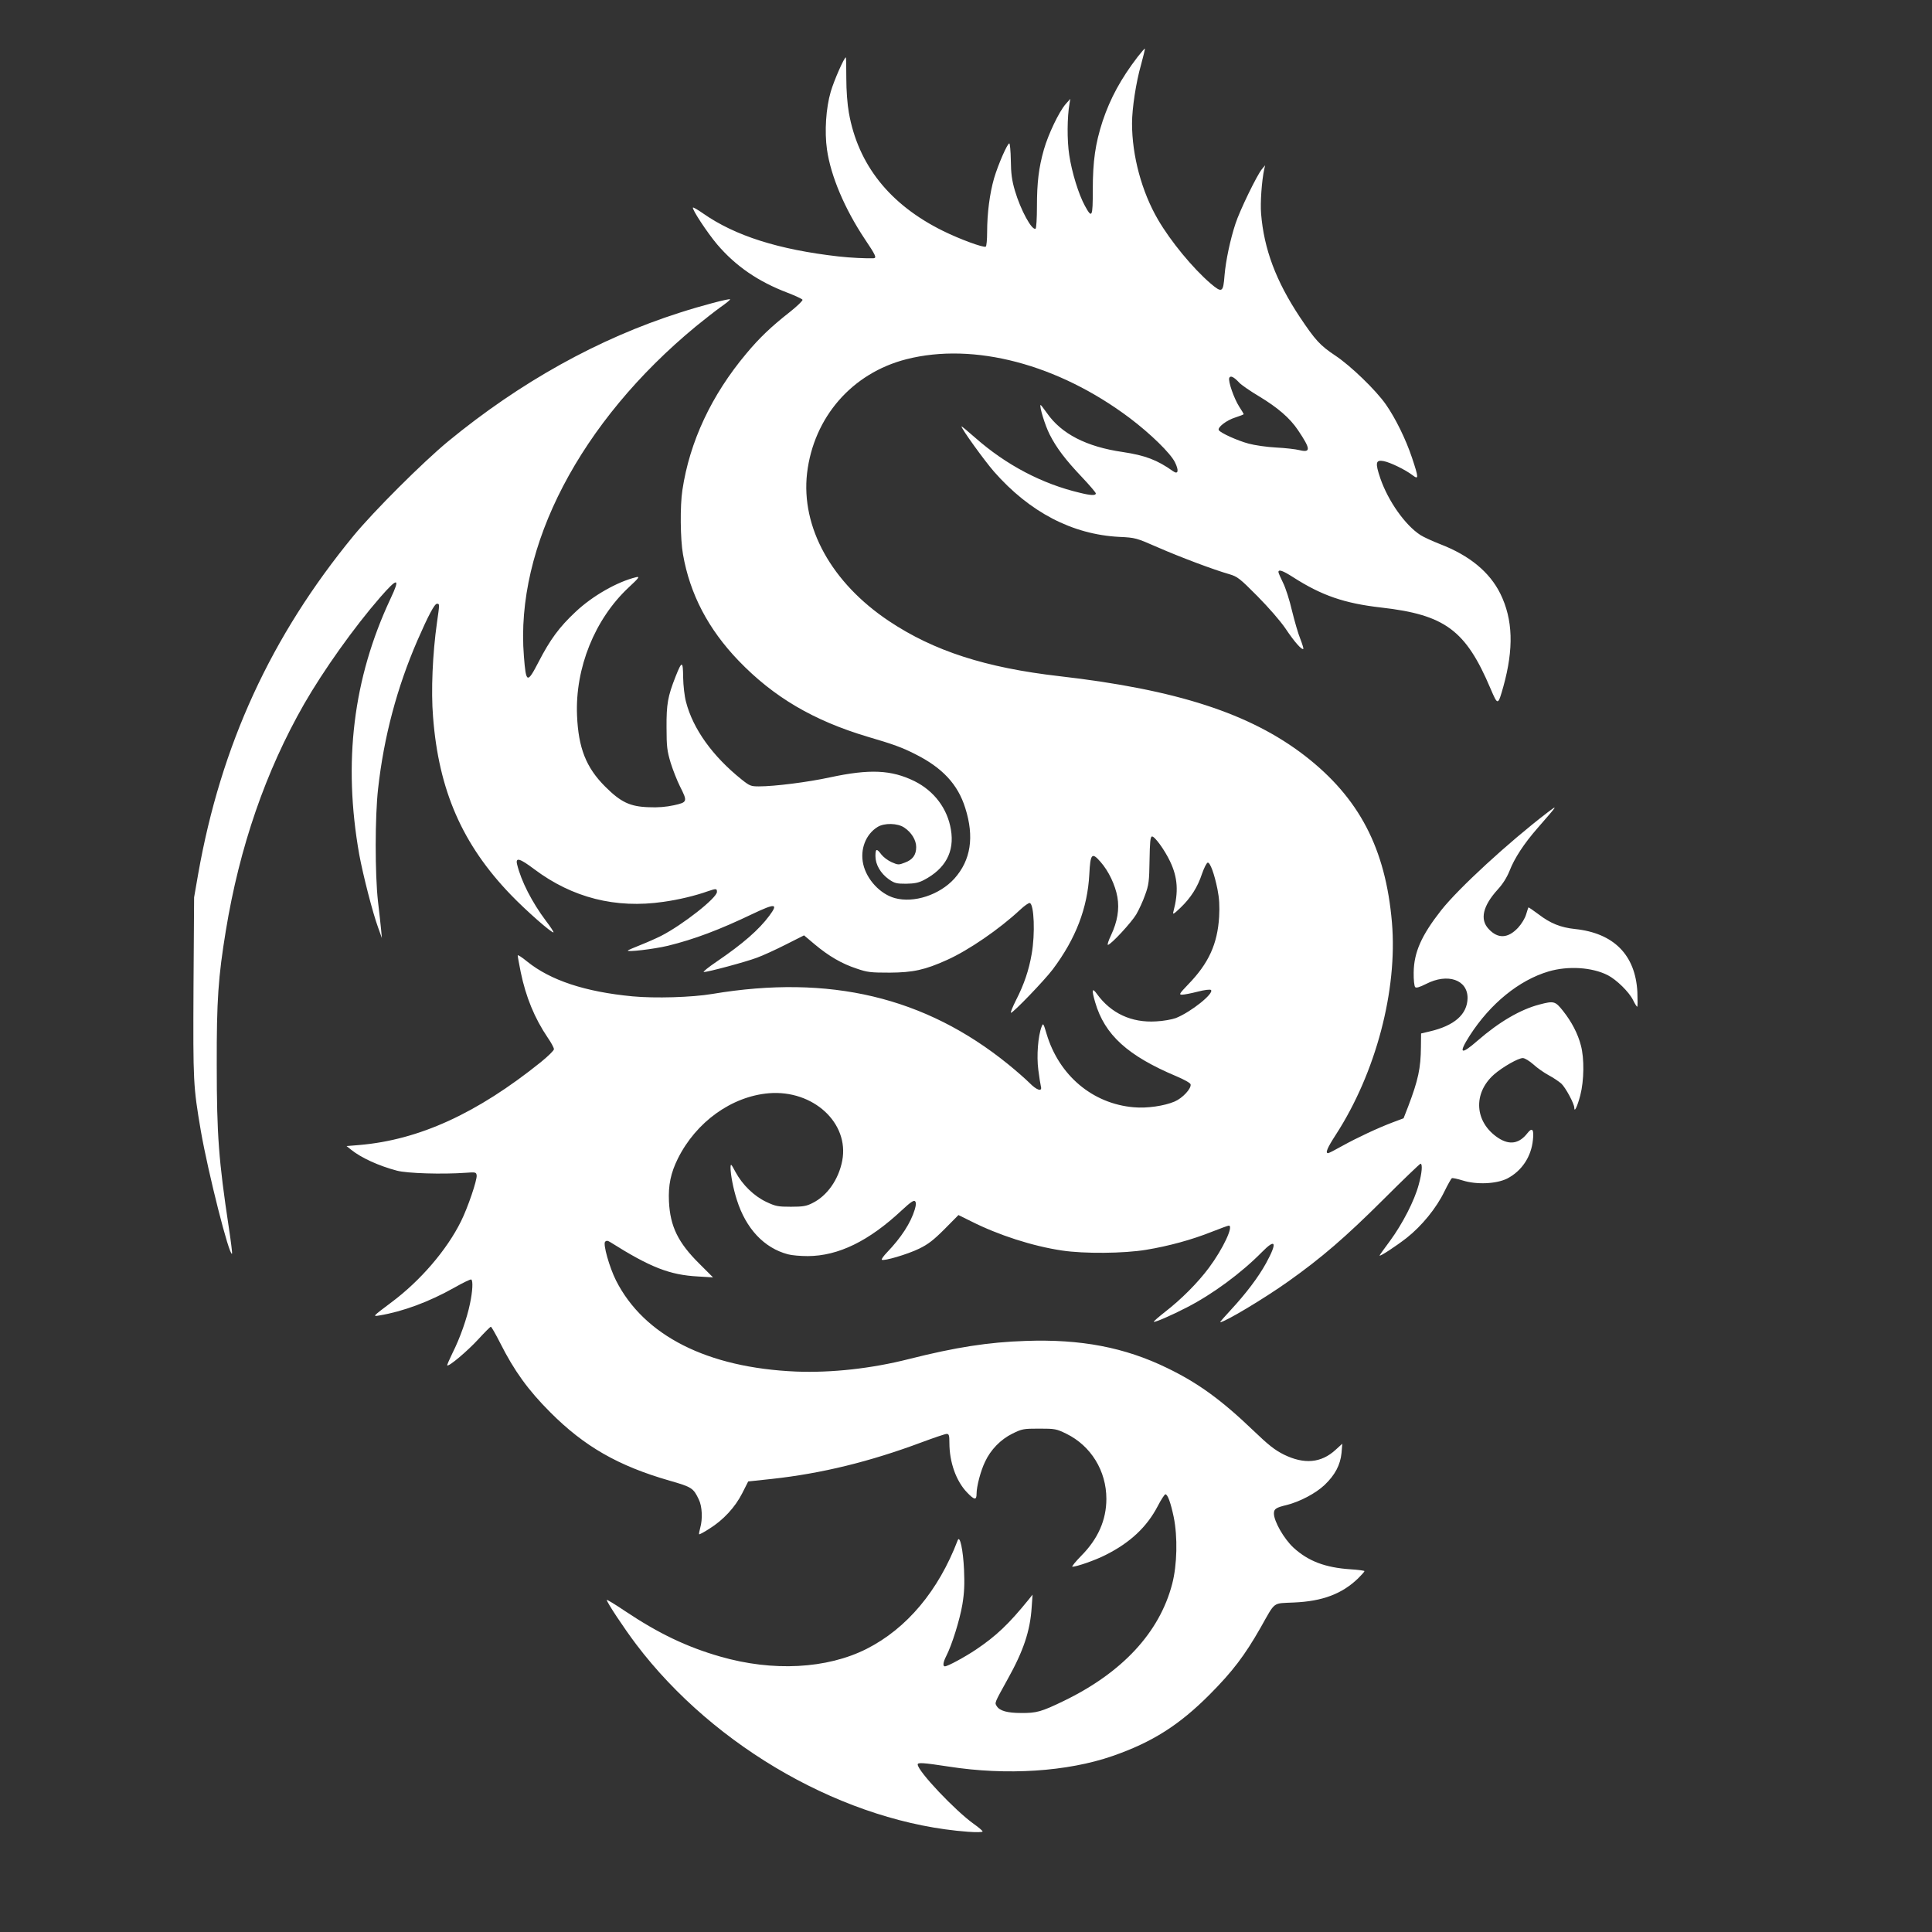 <?xml version="1.0" standalone="no"?>
<!DOCTYPE svg PUBLIC "-//W3C//DTD SVG 20010904//EN"
 "http://www.w3.org/TR/2001/REC-SVG-20010904/DTD/svg10.dtd">
<svg version="1.0" xmlns="http://www.w3.org/2000/svg"
 width="1280pt" height="1280pt" viewBox="0 0 1280 1280"
 preserveAspectRatio="xMidYMid meet">
<rect x="0" y="0" width="1280" height="1280" fill="#333333" stroke="none"/>
<g transform="translate(0,1280) scale(0.1,-0.1)"
fill="#ffffff" stroke="none">
<path d="M7537 12423 c-111 -145 -181 -274 -232 -426 -48 -148 -65 -263 -65
-455 0 -182 -5 -192 -52 -106 -41 74 -87 222 -104 337 -15 96 -14 252 2 342
l5 30 -31 -35 c-43 -49 -115 -199 -144 -301 -34 -120 -46 -217 -46 -379 0 -76
-4 -141 -9 -145 -24 -14 -99 123 -137 252 -20 68 -26 113 -27 200 -1 62 -6
113 -10 113 -13 0 -74 -140 -101 -231 -29 -101 -46 -232 -46 -356 0 -50 -4
-94 -9 -97 -14 -9 -174 50 -283 104 -353 174 -563 438 -624 783 -10 55 -17
147 -17 230 0 75 -1 137 -3 137 -11 0 -78 -152 -100 -227 -32 -109 -42 -265
-25 -384 25 -175 117 -392 250 -592 72 -107 81 -126 59 -128 -43 -2 -156 3
-233 12 -395 45 -684 136 -897 285 -34 24 -64 41 -67 39 -9 -9 95 -167 161
-245 123 -144 272 -246 467 -320 52 -20 96 -41 98 -46 2 -6 -36 -43 -84 -81
-125 -98 -203 -173 -288 -275 -231 -275 -376 -584 -424 -905 -16 -103 -14
-326 4 -426 46 -263 167 -495 369 -705 232 -241 496 -396 854 -503 171 -50
228 -71 315 -115 180 -90 283 -200 332 -357 61 -192 37 -346 -72 -468 -98
-108 -268 -164 -395 -129 -97 27 -186 123 -209 225 -22 98 17 198 95 246 45
28 133 26 177 -4 48 -32 79 -83 79 -129 0 -52 -23 -84 -75 -103 -41 -16 -45
-16 -88 3 -25 11 -55 34 -68 51 -31 42 -39 39 -39 -11 0 -56 34 -114 88 -153
39 -27 51 -30 115 -30 55 1 82 6 117 24 144 75 205 188 180 335 -23 139 -111
256 -242 321 -153 75 -297 81 -558 25 -147 -32 -368 -60 -472 -60 -53 0 -61 3
-115 46 -192 154 -322 335 -368 514 -10 37 -18 107 -19 162 -1 111 -8 112 -50
6 -52 -132 -61 -183 -60 -338 0 -128 4 -155 27 -233 15 -48 43 -119 62 -157
51 -101 50 -105 -40 -125 -50 -11 -106 -16 -167 -13 -124 4 -185 33 -289 137
-126 126 -177 255 -186 471 -13 314 117 637 341 847 70 65 77 75 51 69 -125
-30 -290 -124 -402 -230 -108 -101 -168 -183 -244 -330 -76 -147 -84 -145 -98
36 -59 726 373 1554 1141 2187 54 44 127 101 163 127 36 25 64 48 62 51 -7 6
-186 -41 -332 -88 -540 -172 -1059 -461 -1537 -854 -167 -138 -491 -461 -626
-625 -547 -666 -878 -1386 -1029 -2240 l-27 -155 -4 -595 c-3 -634 -2 -654 49
-955 48 -275 188 -829 206 -811 3 2 -7 80 -21 173 -67 444 -80 613 -80 1078
-1 430 10 582 60 888 91 556 264 1057 519 1503 129 224 330 507 505 708 116
133 134 130 67 -11 -248 -529 -315 -1084 -207 -1694 25 -136 89 -386 125 -484
l25 -70 -5 55 c-3 30 -12 116 -21 190 -20 181 -20 560 1 745 38 342 125 670
261 983 72 165 113 242 129 242 18 0 18 0 0 -125 -29 -205 -40 -453 -26 -623
37 -488 194 -847 516 -1181 99 -103 273 -256 282 -248 2 3 -20 37 -50 76 -93
124 -164 263 -191 374 -12 49 17 41 114 -32 252 -189 539 -262 855 -216 101
14 213 41 294 70 56 19 61 19 61 -4 0 -40 -228 -219 -371 -292 -32 -16 -93
-43 -136 -60 -43 -17 -80 -33 -83 -36 -12 -13 173 9 265 31 175 43 342 106
561 211 152 72 172 70 111 -12 -69 -93 -176 -186 -346 -302 -58 -39 -97 -71
-88 -71 28 0 278 67 352 95 39 14 124 53 191 87 l121 61 70 -59 c93 -78 180
-129 278 -161 72 -25 94 -27 220 -27 154 1 233 18 379 84 143 64 348 205 484
332 29 27 58 48 65 45 28 -9 36 -204 12 -338 -18 -105 -50 -201 -104 -306 -23
-46 -38 -83 -33 -83 15 0 222 215 277 288 153 204 230 406 242 630 7 137 17
148 75 81 53 -60 97 -153 111 -232 14 -82 0 -163 -42 -253 -17 -35 -26 -64
-21 -64 19 0 156 148 188 202 18 31 45 89 59 130 24 65 27 90 29 228 2 120 5
156 16 158 17 3 83 -87 120 -165 51 -107 57 -201 22 -333 -6 -21 1 -18 46 25
69 66 114 136 144 227 14 40 31 73 38 73 16 0 43 -73 64 -176 12 -61 15 -110
11 -184 -11 -179 -69 -307 -205 -447 -59 -62 -63 -68 -40 -68 14 0 60 9 103
20 46 12 83 16 88 11 22 -22 -132 -146 -233 -186 -25 -9 -83 -20 -131 -22
-162 -10 -298 53 -391 181 -33 46 -37 30 -12 -55 63 -216 216 -354 539 -490
52 -22 91 -44 93 -53 6 -28 -54 -92 -106 -114 -68 -29 -183 -46 -270 -38 -273
23 -496 211 -578 486 -21 71 -23 74 -33 48 -24 -62 -34 -194 -22 -285 6 -48
14 -98 17 -110 11 -39 -27 -27 -76 23 -25 25 -89 81 -142 124 -550 445 -1182
595 -1958 465 -136 -23 -381 -30 -530 -16 -314 30 -543 106 -698 231 -34 28
-62 46 -62 40 0 -7 9 -56 20 -111 34 -164 91 -304 179 -434 23 -33 41 -67 41
-76 0 -9 -39 -47 -87 -86 -423 -340 -806 -515 -1202 -549 l-85 -7 30 -24 c67
-54 183 -107 304 -139 67 -18 300 -25 455 -14 66 5 70 4 73 -17 4 -30 -59
-215 -104 -305 -94 -190 -269 -393 -459 -535 -129 -97 -128 -96 -80 -88 155
26 328 90 495 184 58 33 108 57 112 54 13 -7 9 -78 -8 -159 -20 -98 -66 -229
-116 -328 -21 -43 -37 -80 -35 -82 10 -10 133 94 205 172 42 46 80 84 84 84 4
0 32 -49 62 -108 92 -183 185 -312 331 -458 226 -227 451 -356 792 -454 147
-42 157 -49 193 -125 22 -45 26 -129 9 -188 -6 -22 -9 -40 -7 -42 2 -2 33 14
68 37 93 58 170 142 217 234 l40 79 159 17 c328 36 647 114 992 243 81 30 154
55 164 55 15 0 18 -9 18 -59 0 -128 44 -253 117 -329 48 -50 63 -53 63 -9 0
49 27 152 56 212 37 80 104 149 182 187 63 31 72 33 177 33 106 0 114 -2 180
-34 163 -80 265 -246 265 -431 0 -140 -55 -265 -166 -377 -39 -40 -66 -73 -59
-73 28 0 154 44 220 78 162 81 273 185 345 323 22 43 46 79 51 79 15 0 35 -55
55 -150 27 -132 23 -318 -10 -444 -84 -322 -331 -588 -720 -776 -147 -71 -179
-80 -281 -79 -90 0 -142 14 -161 45 -15 23 -17 18 72 179 105 188 149 320 159
475 l6 85 -28 -35 c-130 -160 -213 -239 -347 -329 -73 -49 -187 -111 -206
-111 -15 0 -12 27 9 68 38 74 90 241 107 342 13 79 15 134 11 229 -6 134 -28
233 -42 196 -128 -335 -337 -584 -603 -719 -263 -133 -622 -152 -971 -51 -220
63 -408 153 -628 300 -68 46 -123 79 -123 75 0 -15 114 -187 194 -293 522
-690 1395 -1184 2200 -1243 54 -4 96 -3 96 2 0 5 -26 27 -57 49 -123 87 -373
351 -373 395 0 14 35 12 205 -14 384 -60 786 -34 1086 70 262 91 441 204 644
408 151 152 231 257 337 443 100 177 77 159 220 166 190 8 319 57 426 160 23
23 42 44 42 48 0 3 -42 9 -92 12 -168 11 -281 54 -379 144 -63 59 -129 174
-129 226 0 30 14 39 85 56 87 22 192 77 251 133 69 66 104 132 112 212 l5 61
-45 -41 c-95 -87 -207 -97 -342 -31 -60 30 -102 63 -203 160 -212 203 -365
314 -569 413 -283 138 -574 193 -939 180 -246 -8 -464 -42 -773 -120 -248 -63
-512 -92 -747 -83 -589 25 -1009 238 -1194 604 -44 88 -87 241 -72 256 9 9 17
8 35 -3 265 -167 393 -217 581 -227 l99 -6 -89 89 c-143 141 -195 249 -203
414 -5 109 12 189 59 284 121 243 356 412 603 433 293 24 534 -197 486 -447
-24 -125 -100 -233 -198 -281 -39 -20 -63 -24 -142 -24 -86 0 -101 3 -163 32
-82 39 -158 113 -204 198 -30 56 -32 58 -33 29 0 -45 18 -140 42 -214 60 -190
180 -318 338 -360 25 -7 84 -12 132 -12 202 1 404 99 623 304 56 52 79 68 87
60 8 -8 8 -23 -1 -54 -27 -90 -90 -187 -184 -285 -23 -24 -38 -45 -35 -49 12
-11 171 36 247 73 60 29 96 57 169 130 l92 93 83 -41 c182 -92 408 -165 603
-194 146 -22 410 -20 559 5 146 24 301 66 436 120 56 22 105 40 110 40 34 0
-38 -154 -132 -280 -73 -98 -182 -208 -292 -293 -42 -33 -75 -62 -73 -64 6 -6
119 43 219 95 170 87 360 227 497 366 93 95 104 66 28 -73 -51 -93 -134 -202
-233 -309 -42 -45 -74 -82 -71 -82 30 0 292 157 451 270 220 156 380 294 629
542 131 131 243 238 247 238 15 0 10 -62 -12 -140 -28 -105 -107 -258 -189
-370 -39 -52 -70 -96 -70 -98 0 -10 108 61 180 117 100 79 197 198 250 308 22
45 44 84 49 87 4 3 36 -4 72 -15 92 -29 223 -23 295 13 96 50 159 144 170 256
8 70 -5 85 -36 45 -55 -71 -119 -81 -194 -32 -157 104 -169 295 -28 420 57 50
161 109 191 109 13 0 44 -19 70 -42 26 -24 72 -56 102 -72 30 -16 67 -41 83
-55 28 -26 86 -133 86 -160 0 -35 21 10 40 83 25 97 27 243 4 329 -20 78 -61
157 -119 230 -51 64 -60 67 -155 42 -127 -33 -267 -115 -410 -239 -113 -99
-130 -88 -52 34 136 211 326 366 522 424 129 38 288 28 392 -25 58 -30 140
-110 167 -164 12 -25 25 -45 28 -45 3 0 3 44 1 98 -13 245 -156 390 -413 417
-96 10 -164 38 -241 97 -36 27 -67 48 -68 46 -1 -1 -8 -23 -15 -46 -7 -25 -30
-63 -53 -88 -67 -72 -134 -75 -195 -9 -60 63 -39 153 60 262 34 37 60 79 78
123 32 83 95 180 186 284 137 157 137 157 63 101 -256 -196 -586 -499 -702
-646 -131 -167 -180 -278 -182 -411 -1 -50 4 -92 10 -98 7 -7 28 -1 72 21 143
74 276 28 275 -94 -2 -108 -88 -183 -253 -221 l-55 -13 -1 -89 c-1 -141 -18
-220 -85 -396 l-30 -77 -72 -27 c-98 -37 -235 -101 -336 -157 -46 -26 -87 -47
-92 -47 -20 0 -6 34 51 122 265 409 410 958 372 1406 -42 491 -217 826 -577
1105 -363 280 -849 438 -1625 527 -490 56 -833 167 -1130 365 -381 254 -584
622 -543 980 44 371 298 663 658 755 447 114 1005 -33 1479 -389 139 -105 270
-233 300 -293 28 -56 22 -84 -12 -60 -105 75 -186 105 -332 127 -243 35 -409
121 -505 260 -21 30 -40 54 -41 52 -9 -9 30 -136 60 -195 45 -89 104 -167 214
-283 51 -54 92 -102 92 -108 0 -15 -33 -14 -105 4 -251 59 -490 185 -694 365
-50 44 -91 78 -91 75 0 -16 150 -224 215 -299 236 -269 519 -417 830 -433 108
-5 113 -7 255 -69 151 -66 372 -149 474 -178 54 -16 69 -27 186 -145 76 -77
152 -164 188 -217 58 -87 107 -142 117 -133 2 3 -7 32 -20 66 -14 33 -38 117
-55 186 -16 70 -43 154 -60 187 -16 33 -30 64 -30 70 0 20 30 9 97 -34 189
-121 338 -173 583 -201 424 -48 561 -150 725 -537 49 -114 49 -114 85 13 70
252 64 445 -20 616 -71 143 -204 253 -399 328 -51 20 -110 47 -130 60 -101 65
-214 225 -266 376 -35 103 -31 124 22 114 43 -8 144 -57 191 -93 42 -32 42
-20 -3 115 -41 123 -110 263 -173 353 -66 95 -234 257 -335 324 -102 68 -132
101 -237 258 -156 236 -236 447 -255 683 -6 70 4 216 21 295 l6 25 -21 -25
c-33 -39 -148 -276 -176 -363 -34 -103 -64 -244 -72 -340 -9 -116 -16 -120
-94 -54 -117 101 -263 278 -347 422 -108 185 -172 424 -172 637 0 99 26 272
60 390 15 56 27 104 25 106 -1 2 -23 -23 -48 -55z m673 -2158 c14 -15 73 -56
132 -91 124 -75 204 -144 257 -223 85 -126 87 -152 9 -133 -24 6 -92 14 -153
17 -60 3 -143 15 -183 26 -74 20 -185 70 -197 89 -11 18 51 66 109 84 31 10
56 20 56 22 0 2 -13 24 -30 50 -35 55 -74 168 -66 190 7 18 30 8 66 -31z"/>
</g>
</svg>
